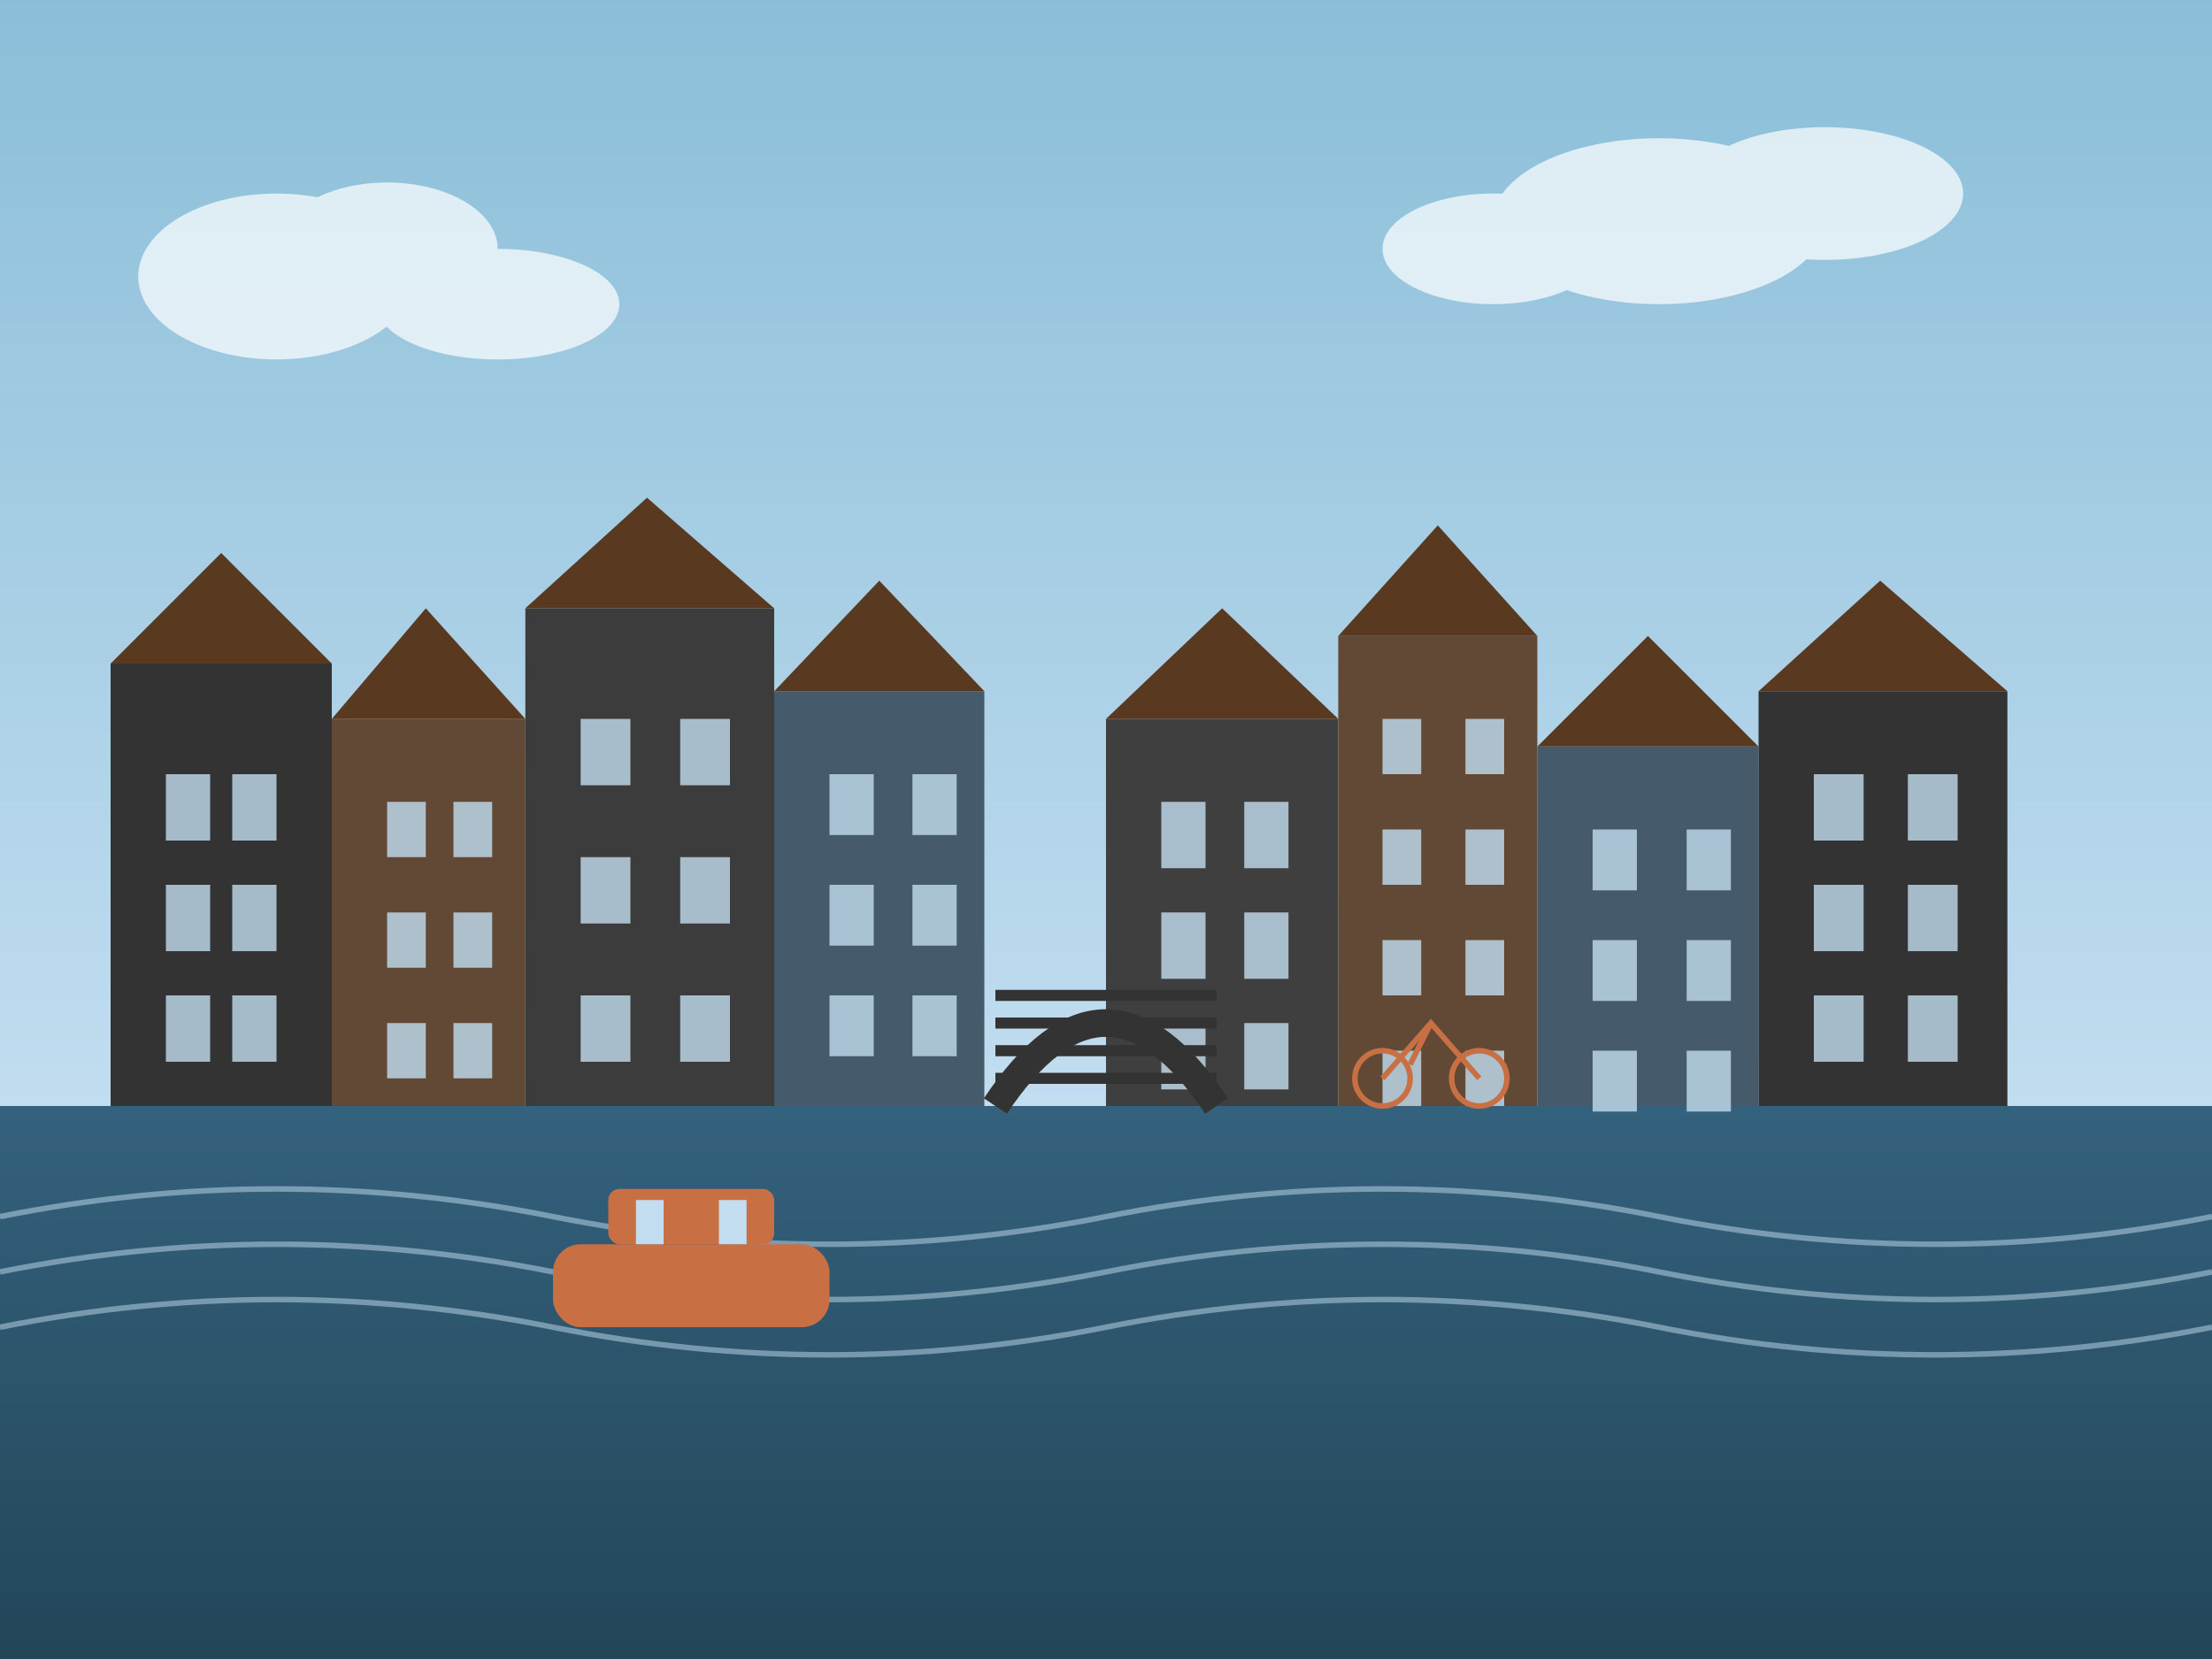 <svg xmlns="http://www.w3.org/2000/svg" viewBox="0 0 400 300" width="400" height="300">
  <rect x="0" y="0" width="400" height="300" fill="#808080" stroke="none"/>
  <defs>
    <linearGradient id="skyGradient" x1="0%" y1="0%" x2="0%" y2="100%">
      <stop offset="0%" stop-color="#8ABED8"/>
      <stop offset="100%" stop-color="#C2DDF0"/>
    </linearGradient>
    <linearGradient id="waterGradient" x1="0%" y1="0%" x2="0%" y2="100%">
      <stop offset="0%" stop-color="#34617d"/>
      <stop offset="100%" stop-color="#234658"/>
    </linearGradient>
  </defs>
  
  <!-- Sky background -->
  <rect width="400" height="200" fill="url(#skyGradient)"/>
  
  <!-- Water background -->
  <rect y="200" width="400" height="100" fill="url(#waterGradient)"/>
  
  <!-- Water reflections -->
  <g opacity="0.5">
    <path d="M0 220 Q50 210 100 220 Q150 230 200 220 Q250 210 300 220 Q350 230 400 220" fill="none" stroke="#C2DDF0" stroke-width="1"/>
    <path d="M0 230 Q50 220 100 230 Q150 240 200 230 Q250 220 300 230 Q350 240 400 230" fill="none" stroke="#C2DDF0" stroke-width="1"/>
    <path d="M0 240 Q50 230 100 240 Q150 250 200 240 Q250 230 300 240 Q350 250 400 240" fill="none" stroke="#C2DDF0" stroke-width="1"/>
  </g>
  
  <!-- Amsterdam canal houses silhouettes -->
  <g>
    <!-- First group -->
    <rect x="20" y="120" width="40" height="80" fill="#333"/>
    <polygon points="20,120 40,100 60,120" fill="#5a3921"/>
    
    <rect x="60" y="130" width="35" height="70" fill="#614935"/>
    <polygon points="60,130 77,110 95,130" fill="#5a3921"/>
    
    <rect x="95" y="110" width="45" height="90" fill="#3c3c3c"/>
    <polygon points="95,110 117,90 140,110" fill="#5a3921"/>
    
    <rect x="140" y="125" width="38" height="75" fill="#455b6b"/>
    <polygon points="140,125 159,105 178,125" fill="#5a3921"/>
    
    <!-- Second group -->
    <rect x="200" y="130" width="42" height="70" fill="#3f3f3f"/>
    <polygon points="200,130 221,110 242,130" fill="#5a3921"/>
    
    <rect x="242" y="115" width="36" height="85" fill="#614935"/>
    <polygon points="242,115 260,95 278,115" fill="#5a3921"/>
    
    <rect x="278" y="135" width="40" height="65" fill="#455b6b"/>
    <polygon points="278,135 298,115 318,135" fill="#5a3921"/>
    
    <rect x="318" y="125" width="45" height="75" fill="#333"/>
    <polygon points="318,125 340,105 363,125" fill="#5a3921"/>
  </g>
  
  <!-- Windows -->
  <g fill="#C2DDF0" opacity="0.8">
    <!-- First house windows -->
    <rect x="30" y="140" width="8" height="12"/>
    <rect x="42" y="140" width="8" height="12"/>
    <rect x="30" y="160" width="8" height="12"/>
    <rect x="42" y="160" width="8" height="12"/>
    <rect x="30" y="180" width="8" height="12"/>
    <rect x="42" y="180" width="8" height="12"/>
    
    <!-- Second house windows -->
    <rect x="70" y="145" width="7" height="10"/>
    <rect x="82" y="145" width="7" height="10"/>
    <rect x="70" y="165" width="7" height="10"/>
    <rect x="82" y="165" width="7" height="10"/>
    <rect x="70" y="185" width="7" height="10"/>
    <rect x="82" y="185" width="7" height="10"/>
    
    <!-- More windows for other houses -->
    <rect x="105" y="130" width="9" height="12"/>
    <rect x="123" y="130" width="9" height="12"/>
    <rect x="105" y="155" width="9" height="12"/>
    <rect x="123" y="155" width="9" height="12"/>
    <rect x="105" y="180" width="9" height="12"/>
    <rect x="123" y="180" width="9" height="12"/>
    
    <rect x="150" y="140" width="8" height="11"/>
    <rect x="165" y="140" width="8" height="11"/>
    <rect x="150" y="160" width="8" height="11"/>
    <rect x="165" y="160" width="8" height="11"/>
    <rect x="150" y="180" width="8" height="11"/>
    <rect x="165" y="180" width="8" height="11"/>
    
    <!-- Windows for second group of houses -->
    <rect x="210" y="145" width="8" height="12"/>
    <rect x="225" y="145" width="8" height="12"/>
    <rect x="210" y="165" width="8" height="12"/>
    <rect x="225" y="165" width="8" height="12"/>
    <rect x="210" y="185" width="8" height="12"/>
    <rect x="225" y="185" width="8" height="12"/>
    
    <rect x="250" y="130" width="7" height="10"/>
    <rect x="265" y="130" width="7" height="10"/>
    <rect x="250" y="150" width="7" height="10"/>
    <rect x="265" y="150" width="7" height="10"/>
    <rect x="250" y="170" width="7" height="10"/>
    <rect x="265" y="170" width="7" height="10"/>
    <rect x="250" y="190" width="7" height="10"/>
    <rect x="265" y="190" width="7" height="10"/>
    
    <rect x="288" y="150" width="8" height="11"/>
    <rect x="305" y="150" width="8" height="11"/>
    <rect x="288" y="170" width="8" height="11"/>
    <rect x="305" y="170" width="8" height="11"/>
    <rect x="288" y="190" width="8" height="11"/>
    <rect x="305" y="190" width="8" height="11"/>
    
    <rect x="328" y="140" width="9" height="12"/>
    <rect x="345" y="140" width="9" height="12"/>
    <rect x="328" y="160" width="9" height="12"/>
    <rect x="345" y="160" width="9" height="12"/>
    <rect x="328" y="180" width="9" height="12"/>
    <rect x="345" y="180" width="9" height="12"/>
  </g>
  
  <!-- Bridge -->
  <g>
    <path d="M180 200 Q200 170 220 200" fill="none" stroke="#333" stroke-width="5"/>
    <line x1="180" y1="180" x2="220" y2="180" stroke="#333" stroke-width="2"/>
    <line x1="180" y1="185" x2="220" y2="185" stroke="#333" stroke-width="2"/>
    <line x1="180" y1="190" x2="220" y2="190" stroke="#333" stroke-width="2"/>
    <line x1="180" y1="195" x2="220" y2="195" stroke="#333" stroke-width="2"/>
  </g>
  
  <!-- Canal boat -->
  <g transform="translate(100, 225)">
    <rect x="0" y="0" width="50" height="15" rx="5" fill="#c96f44"/>
    <rect x="10" y="-10" width="30" height="10" rx="2" fill="#c96f44"/>
    <rect x="15" y="-8" width="5" height="8" fill="#C2DDF0"/>
    <rect x="30" y="-8" width="5" height="8" fill="#C2DDF0"/>
  </g>
  
  <!-- Bicycle -->
  <g transform="translate(250, 195) scale(0.5)">
    <circle cx="0" cy="0" r="10" fill="none" stroke="#c96f44" stroke-width="2"/>
    <circle cx="35" cy="0" r="10" fill="none" stroke="#c96f44" stroke-width="2"/>
    <path d="M0 0 L17.5 -20 L35 0" fill="none" stroke="#c96f44" stroke-width="2"/>
    <line x1="17.5" y1="-20" x2="10" y2="-5" stroke="#c96f44" stroke-width="2"/>
  </g>
  
  <!-- Clouds -->
  <g fill="#FFFFFF" opacity="0.7">
    <ellipse cx="50" cy="50" rx="25" ry="15"/>
    <ellipse cx="70" cy="45" rx="20" ry="12"/>
    <ellipse cx="90" cy="55" rx="22" ry="10"/>
    
    <ellipse cx="300" cy="40" rx="30" ry="15"/>
    <ellipse cx="330" cy="35" rx="25" ry="12"/>
    <ellipse cx="270" cy="45" rx="20" ry="10"/>
  </g>
</svg>
